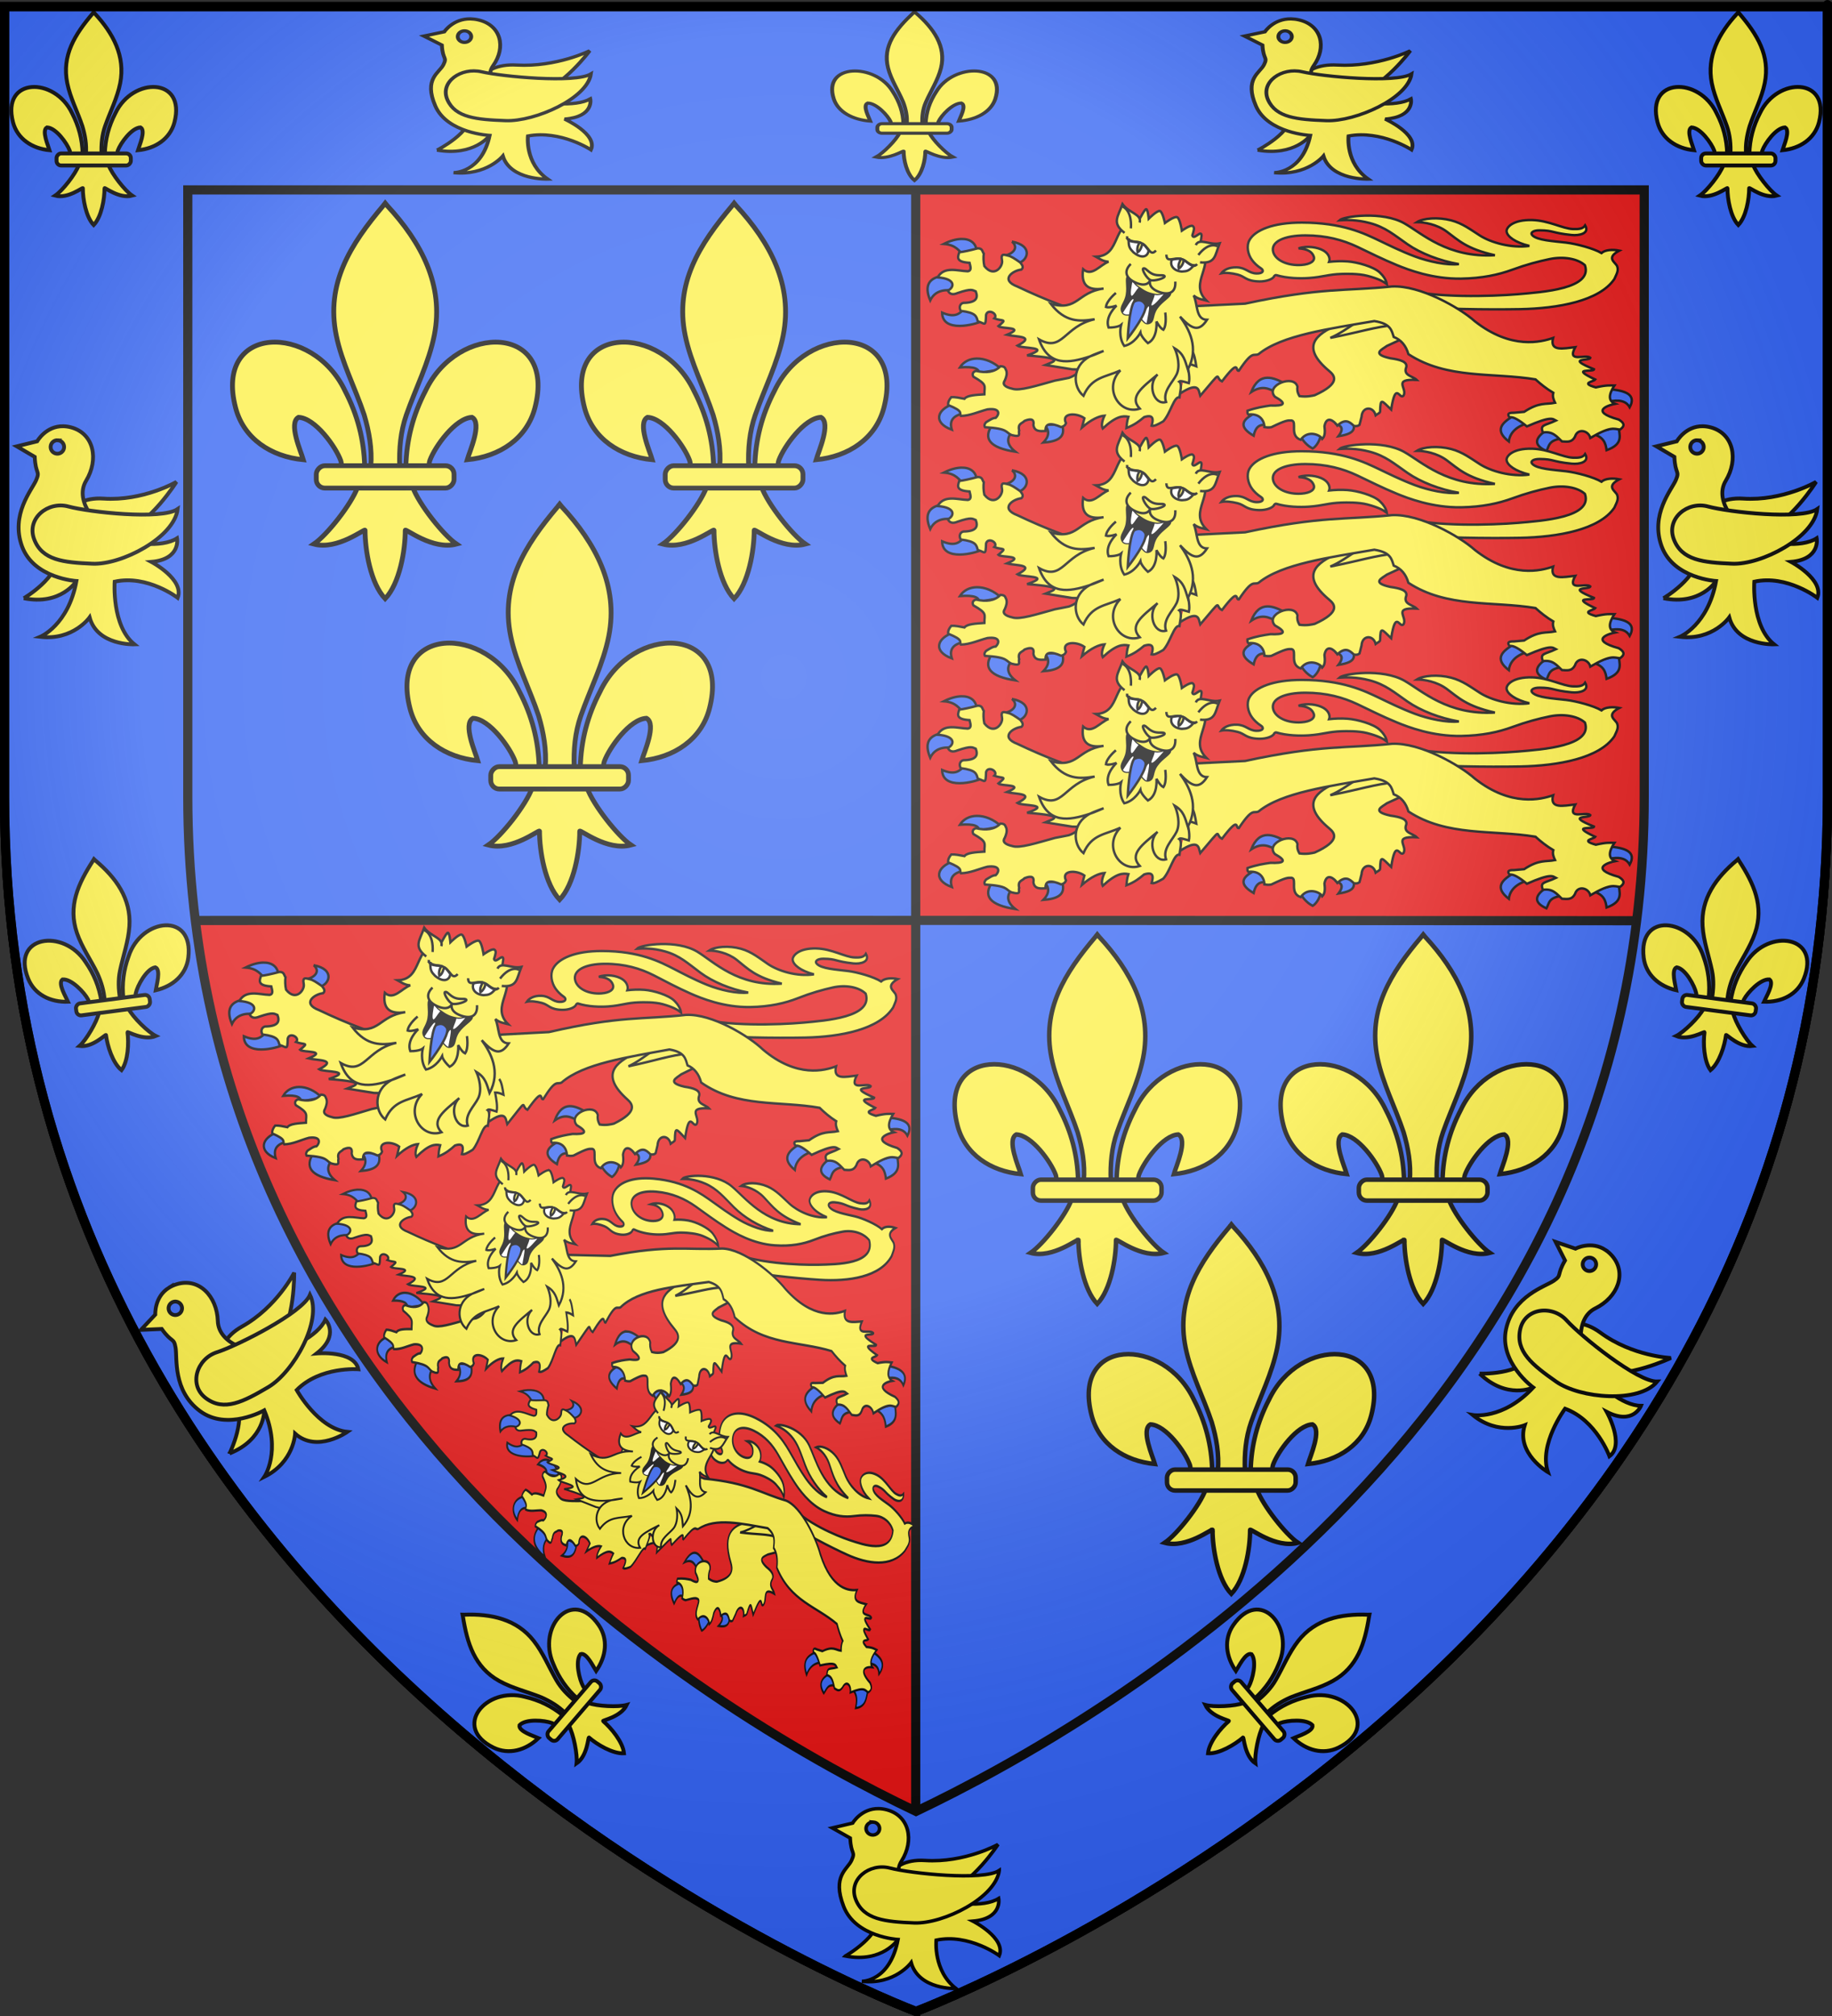 <?xml version="1.0" encoding="UTF-8" standalone="no"?>
<svg
   xmlns:dc="http://purl.org/dc/elements/1.1/"
   xmlns:cc="http://creativecommons.org/ns#"
   xmlns:rdf="http://www.w3.org/1999/02/22-rdf-syntax-ns#"
   xmlns:svg="http://www.w3.org/2000/svg"
   xmlns="http://www.w3.org/2000/svg"
   xmlns:xlink="http://www.w3.org/1999/xlink"
   style="enable-background:new"
   id="svg2"
   height="660"
   width="600"
   version="1.0">
  <rect width="100%" height="100%" fill="#333333" stroke="none"/>
  <defs
     id="defs6">
    <radialGradient
       cx="763.883"
       cy="249.444"
       r="300"
       fx="763.883"
       fy="249.444"
       id="radialGradient3199-1"
       xlink:href="#linearGradient3673-7"
       gradientUnits="userSpaceOnUse"
       gradientTransform="matrix(1.62,0,0,1.62,-980.787,-182.479)" />
    <linearGradient
       id="linearGradient3673-7">
      <stop
         id="stop3675-4"
         style="stop-color:#ffffff;stop-opacity:0.314"
         offset="0" />
      <stop
         id="stop3677-0"
         style="stop-color:#ffffff;stop-opacity:0.251"
         offset="0.432" />
      <stop
         id="stop3679-9"
         style="stop-color:#6b6b6b;stop-opacity:0.125"
         offset="0.72" />
      <stop
         id="stop3681-4"
         style="stop-color:#000000;stop-opacity:0.125"
         offset="1" />
    </linearGradient>
  </defs>
  <g
     style="fill:#fcef3c;stroke:#000000;stroke-width:3"
     id="g187">
    <g
       id="g170"
       style="fill:#2b5df2">
      <path
         d="m 300,658.5 c 0,0 298.5,-112.32 298.5,-397.772 0,-285.452 0,-258.552 0,-258.552 H 1.5 v 258.552 c 0,285.452 298.5,397.772 298.5,397.772 z"
         id="path46" />
    </g>
    <path
       style="fill:#e20909"
       id="path12461"
       d="m 299.906,658.5 c 0,0 -269.212,-102.238 -296.219,-357.031 102.338,-0.393 592.688,0 592.688,0 1.381,-13.245 2.125,-26.67 2.125,-40.75 V 2.188 H 299.906 Z" />
    <g
       style="stroke-width:2"
       id="g241"
       transform="matrix(0.788,0,0,0.788,64.998,65.106)">
      <g
         id="g3481"
         transform="translate(-2.314,1.372)">
        <use
           x="0"
           y="0"
           xlink:href="#path10710-7"
           id="use228"
           transform="matrix(-1,0,0,1,304.933,0)"
           width="100%"
           height="100%" />
        <path
           d="m 144.063,261.345 c -0.051,-0.901 -11.363,8.388 -21.286,5.723 5.446,-3.69 15.698,-16.633 18.213,-23.701 h 22.862 c 2.514,7.068 12.767,20.012 18.213,23.701 -9.922,2.664 -21.235,-6.625 -21.286,-5.723 0.013,8.279 -2.307,22.095 -8.358,28.442 -6.051,-6.348 -8.37,-20.163 -8.358,-28.442 z"
           id="path3399" />
        <path
           d="m 161.025,234.873 c 0.256,-11.191 3.017,-21.592 8.157,-31.448 13.456,-28.391 54.556,-27.713 45.496,7.01 -3.338,12.795 -14.68,20.315 -28.153,21.605 0.972,-3.371 6.322,-15.29 2.004,-17.622 -6.905,0.262 -15.479,12.229 -17.54,17.936 -0.298,0.819 -0.214,1.766 -0.547,2.572"
           id="path10710-7" />
        <path
           d="m 153.262,126.453 c 14.176,15.326 23.695,33.047 19.591,53.831 -2.264,11.467 -7.752,22.087 -11.622,33.133 -2.42,6.93 -3.039,14.17 -2.752,21.455 h -12.027 c 0.576,-7.338 -0.686,-14.45 -2.752,-21.455 -3.687,-11.115 -9.298,-21.658 -11.622,-33.133 -4.345,-21.454 5.854,-37.635 19.53,-53.764 l 0.836,-1.068 0.819,1.001 z"
           id="path10712-3" />
        <rect
           width="57.252"
           height="9.303"
           rx="3.563"
           ry="3.563"
           x="-181.047"
           y="234.513"
           transform="scale(-1,1)"
           id="rect10716-5" />
      </g>
      <use
         transform="translate(72.512,-125.027)"
         id="use3488"
         x="0"
         y="0"
         width="600"
         height="660"
         xlink:href="#g3481" />
      <use
         transform="translate(-72.512,-125.027)"
         id="use3490"
         x="0"
         y="0"
         width="600"
         height="660"
         xlink:href="#g3481" />
      <use
         transform="matrix(0.934,0,0,0.934,368.822,187.168)"
         id="use3793"
         x="0"
         y="0"
         width="600"
         height="660"
         xlink:href="#g3481" />
      <use
         transform="matrix(0.934,0,0,0.934,233.344,187.168)"
         id="use3795"
         x="0"
         y="0"
         width="600"
         height="660"
         xlink:href="#g3481" />
      <use
         transform="matrix(0.934,0,0,0.934,289.083,307.615)"
         id="use3797"
         x="0"
         y="0"
         width="600"
         height="660"
         xlink:href="#g3481" />
      <g
         transform="translate(-2.314,1.372)"
         id="g5446">
        <g
           style="stroke-width:1"
           id="g409">
          <path
             style="fill:#2b5df2"
             d="m 446.59,72.943 c -2.667,0.038 -5.009,1.604 -6.754,5.971 4.684,-3.05 7.462,-1.345 10.36,0.057 -0.355,-0.12 5.062,-2.475 4.028,-3.432 -2.675,-1.473 -5.282,-2.63 -7.635,-2.596 z m -3.08,13.92 c -0.425,0.024 -0.882,0.184 -1.371,0.521 -7.2,3.163 -6.952,6.383 -1.266,9.643 1.104,-5.081 3.732,-4.661 6.331,-4.341 0.668,0.51 -0.719,-5.992 -3.694,-5.823 z m 37.05,3.487 c -2.631,0.028 -6.781,1.306 -5.384,1.805 2.032,0.726 3.435,1.807 0.92,5.094 8.114,-1.244 6.142,-3.75 6.446,-5.971 0.095,-0.694 -0.787,-0.94 -1.983,-0.928 z m -16.298,4.329 c -2.541,-0.029 -5.013,0.572 -4.166,2.187 1.818,3.358 3.95,4.739 5.296,5.48 1.031,-0.529 3.017,-2.718 3.453,-6.081 0.57,-0.899 -2.042,-1.557 -4.583,-1.585 z"
             id="path7195-5" />
          <path
             d="m 507.656,53.236 -15.076,-13.166 -3.015,3.345 c 0.102,2.312 -5.148,4.043 -14.154,7.622 -7.915,3.714 -15.682,8.664 -3.099,19.138 2.233,1.856 4.899,5.062 -6.03,10.017 -1.222,0.278 -3.357,0.795 -6.365,0.382 -0.938,-1.559 -1.008,-2.789 -0.838,-3.927 -1.432,-5.313 -13.602,-0.509 -9.38,4.178 5.355,2.959 3.726,3.881 -1.843,3.655 -2.815,0.411 -5.642,0.832 -9.548,2.152 -0.049,0.635 -0.056,1.242 0.335,1.571 6.086,-0.63 6.744,4.178 6.7,5.25 0.817,0.106 1.598,0.238 2.848,0.043 6.206,-2.991 6.835,-2.855 8.473,-2.805 2.456,0.54 -1.093,6.338 3.755,8.032 3.058,-4.356 8.228,-1.984 8.969,-0.348 1.243,-1.251 1.169,-3.229 0.914,-5.308 0.897,-4.651 4.024,-2.162 5.36,-0.244 3.147,-2.857 4.824,-1.883 6.926,0.169 1.498,0.107 1.658,-0.051 2.287,-0.507 l 0.838,-3.292 c 0.27,-4.396 4.871,-4.515 5.872,-0.656 0.801,-0.603 1.842,-0.959 1.855,-1.564 0.121,-5.925 0.654,-4.552 4.582,-0.802 1.898,-12.145 3.411,-4.009 5.111,-5.752 1.865,-3.067 -4.805,-7.088 5.528,-6.565 -1.66,-1.642 -5.774,-1.777 -4.355,-5.307 0.532,-2.247 -2.545,-3.133 -6.533,-3.675 -8.306,-1.788 -3.44,-3.694 -1.508,-5.152 l 7.208,-3.329 z"
             id="path2770-2" />
          <path
             id="path1917-0"
             d="m 493.439,44.945 c -6.641,1.583 -13.552,8.423 -20.704,11.438 12.771,-2.508 18.058,-4.49 27.253,-5.426 l 11.084,-7.666 c 4.486,1.118 27.533,1.404 40.512,1.159 15.815,-0.298 32.982,-3.375 39.2,-12.507 0.722,-1.748 1.893,-3.337 1.184,-5.276 v 3.1e-5 c -0.621,-1.697 -4.961,-3.43 0.876,-6.535 -2.66,-0.539 -5.855,-0.389 -7.406,1.012 -3.17,-1.912 -10.522,-3.855 -14.745,-4.342 -5.502,-0.634 -11.816,-0.956 -13.92,-2.977 -1.116,-1.072 0.196,-2.141 2.957,-2.122 5.992,0.041 4.998,1.088 13.309,1.94 3.121,0.32 7.619,-0.606 5.622,-4.002 -0.955,1.487 -2.729,1.613 -5.146,1.522 -4.196,-0.158 -10.005,-3.552 -16.876,-3.735 -8.082,-0.214 -10.771,3.085 -10.636,4.682 0.181,2.138 3.625,4.654 9.461,6.071 -7.632,1.045 -16.035,-1.451 -20.511,-4.285 -3.751,-2.374 -7.212,-5.093 -12.009,-6.34 -5.408,-1.406 -11.586,-0.922 -14.23,0.746 3,-0.001 8.287,0.887 12.346,3.871 4.927,3.622 8.163,7.166 20.079,9.872 -19.64,1.179 -30.28,-9.064 -37.627,-13.239 -9.118,-5.182 -25.219,-2.962 -27.027,-1.263 2.752,-0.171 7.086,-0.348 12.685,1.139 6.477,1.72 10.093,4.94 15.648,8.793 5.524,3.832 13.503,6.919 21.348,8.271 -4.882,0.567 -12.637,-1.055 -18.351,-3.211 -5.919,-2.233 -11.319,-4.946 -14.553,-6.485 -6.441,-3.065 -15.423,-7.541 -32.385,-7.563 -11.93,-0.017 -19.408,3.11 -21.734,7.268 -1.364,2.438 -0.693,5.939 1.074,8.314 0.886,1.191 2.068,2.371 3.763,3.462 1.193,0.768 0.978,2.157 -1.881,2.097 -3.369,-0.071 -4.266,-2.399 -8.231,-2.541 -3.271,-0.116 -5.519,1.157 -6.442,2.464 1.88,-0.373 4.26,-0.09 6.724,0.514 3.212,0.788 3.445,2.767 9.135,2.868 2.845,0.05 5.756,-0.96 6.177,-2.29 0.15,-0.16 0.502,-0.432 0.841,-0.33 4.43,1.333 9.831,1.447 13.485,1.199 6.102,-0.415 7.984,-1.525 13.695,-1.696 1.78,-0.054 6.916,-0.194 10.596,0.767 4.536,1.184 6.5,2.251 8.16,3.454 -0.265,-1.754 -1.61,-3.599 -3.005,-4.878 -2.58,-2.364 -9.22,-4.248 -13.357,-4.545 -2.754,-0.198 -5.241,-0.067 -7.633,0.173 0.483,-1.206 0.024,-3.269 -2.318,-4.657 -2.405,-1.425 -6.938,-2.126 -10.389,-0.934 3.909,0.271 5.639,1.484 6.314,3.358 0.643,1.783 -1.228,3.275 -5.129,3.539 -5.75,0.391 -10.664,-1.925 -11.678,-5.266 -1.342,-4.426 4.596,-7.015 13.31,-7.019 8.735,-0.004 15.705,1.933 21.698,4.777 5.149,2.444 10.209,5.025 16.341,7.547 4.783,1.967 14.834,5.824 26.683,5.636 8.78,-0.14 15.508,-1.588 21.337,-3.723 5.829,-2.136 10.818,-3.443 15.528,-4.416 5.663,-1.169 11.562,-0.197 14.627,2.573 3.343,9.784 -17.666,11.167 -27.892,12.042 -10.944,0.896 -34.833,1.662 -47.318,-2.144 z" />
          <path
             style="fill:#2b5df2"
             d="m 325.818,64.971 c -2.924,0.039 -5.505,1.261 -7.043,3.679 6.281,-0.485 7.871,0.67 8.024,2.328 l 9.258,-1.591 c -3.172,-2.983 -6.925,-4.46 -10.239,-4.416 z M 316.108,83.823 c -6.954,2.262 -8.628,7.837 -0.663,10.723 -1.205,-3.792 0.613,-5.938 4.87,-6.755 z m 45.084,8.417 -7.223,0.278 c 1.956,2.155 2.212,4.55 -0.551,7.371 5.603,-0.441 9.716,-1.924 7.774,-7.648 z m -28.881,0.173 c -4.144,5.854 -1.08,9.653 9.572,11.289 -3.813,-2.986 -3.703,-5.752 -1.394,-8.395 z"
             id="path1888-2" />
          <path
             style="fill:#2b5df2"
             d="m 588.458,77.704 v 5.152 c 3.961,-0.858 7.13,-0.483 8.709,2.362 2.896,-5.279 -1.682,-6.982 -8.709,-7.514 z m -38.988,10.766 c -5.254,2.939 -8.848,6.148 -2.523,10.969 0.411,-3.709 3.143,-6.225 7.895,-7.702 z m 43.058,4.645 -10.744,3.223 c 4.628,1.17 5.427,3.851 5.779,6.71 7.343,-2.622 5.244,-6.387 4.966,-9.932 z m -29.954,1.611 c -4.762,3.204 -5.641,6.149 0,8.66 1.213,-2.094 0.664,-4.692 7.163,-5.273 z"
             id="path2791-1" />
          <path
             id="path13442-5"
             d="m 410.286,79.511 c 8.07,-5.273 7.697,-1.213 8.381,0.928 9.961,-11.658 5.781,-7.563 9.035,-5.976 7.625,-9.985 5.423,-4.145 7,-4.392 5.894,-8.874 6.089,-5.895 8.221,-6.943 9.668,-7.91 29.45,-10.525 48.105,-13.73 6.96,1.103 7.169,3.938 8.058,6.599 3.153,1.223 5.122,3.672 6.105,7.14 16.003,10.504 35.091,7.545 52.826,10.489 2.178,1.995 4.579,3.886 7.407,5.573 -0.426,1.489 0.088,2.829 0.733,4.148 -3.963,0.793 -6.545,-0.383 -12.86,3.768 l -4.233,0.378 c -2.756,-0.081 -2.7,0.772 -1.791,1.907 1.449,-0.379 3.98,1.128 7.163,3.771 10.268,-4.519 10.776,-3.093 12.047,-2.433 -4.484,2.142 -6.774,1.571 -5.372,4.955 4.16,-0.657 5.801,1.801 7.895,3.698 1.983,0.056 4.091,0.666 5.453,-2.052 1.113,-3.526 5.592,-2.527 6.349,0.612 8.738,-5.106 9.813,-3.659 12.372,-3.482 2.475,-1.808 1.242,-3.026 -0.57,-4.152 -12.792,-3.543 -3.789,-6.101 -1.465,-6.541 -2.889,-1.121 -2.863,-3.726 -0.326,-7.61 -1.871,-0.009 -3.174,-0.239 -7.733,0.792 -6.606,-1.859 -1.033,-2.29 -0.244,-3.283 -11.06,-5.156 -0.453,-2.886 -0.488,-4.263 -12.334,-4.973 -1.617,-3.338 -1.547,-4.785 -1.917,-1.677 -9.956,2.411 -6.267,-4.396 -4.919,0.539 -10.746,1.969 -9.198,-3.83 -4.92,1.717 -17.441,4.973 -32.558,-6.93 -6.267,-5.601 -22.719,-15.011 -34.43,-14.448 -19.458,2.036 -29.08,0.264 -61.047,7.141 l -50.628,2.501 -12.128,1.01 c 0.263,15.149 -2.619,24.605 -10.504,27.331 -0.389,0.135 -5.39,1.02 -5.789,1.13 -7.781,2.15 -14.717,4.391 -17.669,3.38 -3.41,-0.754 -4.189,-1.962 -3.126,-3.489 0.599,-1.384 1.05,-2.765 0.569,-4.137 -0.486,-0.689 -0.205,-1.652 -2.384,-1.736 -2.441,2.528 -5.955,2.884 -10.103,1.957 -1.09,0.181 -1.894,1.128 -1.15,2.404 5.911,3.369 4.551,3.655 4.565,7.322 -3.635,0.219 -7.261,0.442 -8.286,1.85 -1.931,-0.365 -3.904,-0.786 -5.479,-0.68 -0.931,1.097 -1.432,2.19 -1.27,3.275 6.618,2.679 4.444,3.243 5.277,4.531 3.948,-0.1 7.36,-1.797 11.029,-2.728 5.64,-0.702 4.888,2.182 3.448,3.529 -1.256,-0.004 -2.651,1.001 -4.021,1.826 -0.905,1.065 -0.689,1.564 -0.446,2.049 9.851,0.59 8.371,2.086 11.026,3.252 4.612,1.234 2.613,-0.963 3.2,-1.817 -0.751,-3.039 1.246,-2.945 2.196,-4.046 1.579,-0.645 4.259,-1.474 3.703,1.678 0.412,2.811 2.759,2.628 5.063,2.511 -0.266,-3.284 2.186,-3.487 6.453,-1.635 0.91,-0.196 1.659,-0.632 2.027,-1.631 -2.129,-4.343 4.437,-4.403 7.656,-2.039 l -1.023,3.86 c 3.96,-3.425 7.163,-4.774 9.364,-4.928 -1.019,2.232 -1.377,4.077 -0.734,5.335 5.707,-5.262 8.321,-5.294 10.669,-4.877 -0.659,2.051 -0.638,3.236 -0.805,4.662 3.382,-1.296 5.417,-2.893 7.341,-4.515 3.825,-1.245 3.971,0.736 3.111,3.598 0.949,0.252 2.393,-0.414 4.842,-1.835 3.039,-3.314 4.442,-10.489 6.738,-9.973 0.232,-2.247 1.279,-5.611 -0.163,-6.573 0.572,-0.498 2.478,0.229 4.07,0.668 0.487,-2.074 -0.078,-4.972 -0.651,-7.877 1.714,-0.027 2.645,0.493 3.744,0.895 -0.429,-2.73 -0.886,-5.39 -1.953,-6.529" />
        </g>
        <g
           style="stroke-width:1"
           id="g398">
          <path
             style="fill:#2b5df2"
             d="m 319.428,15.286 c -2.142,0.043 -4.675,0.727 -7.353,2.073 5.294,0.423 6.212,2.933 8.417,4.754 4.414,-0.711 5.743,-0.906 5.261,-1.785 -0.269,-3.402 -2.755,-5.114 -6.325,-5.043 z m 21.01,1.103 c 3.048,2.66 0.156,5.339 -3.426,5.87 0.249,1.026 5.713,5.062 5.696,3.109 4.256,-0.744 6.841,-7.28 -2.271,-8.979 z m -27.399,14.096 c -0.339,-0.011 -0.694,0.006 -1.065,0.054 -5.933,0.775 -8.183,3.94 -5.525,10.289 1.729,-3.617 5.029,-4.627 9.209,-4.179 3.919,0.421 2.467,-5.999 -2.618,-6.165 z m 8.879,13.027 c -0.704,-0.028 -1.209,0.247 -1.311,0.923 -1.928,1.587 -3.475,3.903 -9.21,1.466 0.096,8.494 13.654,5.022 16.691,3.467 -0.161,-2.954 -4.06,-5.771 -6.171,-5.855 z"
             id="path6302-4" />
          <path
             id="path1883-8"
             d="m 372.418,69.588 7.817,-18.616 -4.856,-3.63 c -9.912,-2.459 -20.885,-6.678 -32.691,-12.279 -7.443,-2.801 -1.902,-6.695 1.658,-7.059 1.007,-0.913 0.406,-1.861 -0.474,-2.939 -2.415,-1.697 -3.821,-2.588 -4.975,-2.829 -1.446,-0.275 -3.274,-1.337 -2.606,1.978 0.516,2.343 -3.233,7.505 -7.344,2.333 -0.394,-1.797 -0.426,-3.759 -0.237,-5.178 -0.681,-0.854 -0.501,-2.309 -2.606,-2.169 -3.348,0.893 -5.811,1.405 -7.581,1.621 -0.691,2.129 -1.434,4.022 4.264,4.362 0.34,1.494 1.064,3.201 -0.711,3.527 -4.291,-0.115 -9.831,-2.26 -12.555,2.541 7.71,0.545 7.011,4.157 4.264,5.479 0.711,1.525 2.053,1.864 4.027,1.018 6.001,-2.065 6.251,-1.163 7.581,-0.664 0.981,2.651 0.397,4.688 -5.212,4.754 -1.333,0.363 -1.879,1.745 -1.066,3.296 6.439,0.831 6.505,2.27 7.107,4.372 3.095,0.866 3.251,2.57 3.435,-2.716 0.801,-2.81 5.265,-0.279 3.435,1.511 3.494,1.289 5.6,-0.045 1.658,3.229 1.136,1.186 11.794,0.138 3.553,3.582 3.67,0.894 12.378,0.393 4.383,4.519 1.816,1.26 14.886,0.392 4.027,4.049 16.903,1.262 10.673,2.618 7.581,3.962 l 11.134,1.801 z" />
          <path
             id="path4686-5-9"
             d="m 409.078,6.243 c -1.19,-0.538 -5.079,2.415 -5.079,2.415 0,0 -0.959,-4.695 -2.096,-4.995 -1.137,-0.3 -4.646,3.207 -4.646,3.207 0,0 -0.363,-4.024 -1.065,-3.966 -0.703,0.058 -2.603,4.088 -2.935,4.373 -11.827,0.939 -7.022,15.029 -17.987,15.368 1.578,0.859 2.928,1.943 5.296,2.101 -3.514,1.253 -6.905,6.42 -10.565,3.119 -0.922,6.205 1.603,9.074 8.506,8.025 -11.071,1.541 -10.605,9.481 -21.953,6.354 6.001,7.767 12.014,7.386 18.236,6.391 -12.867,2.929 -13.229,13.932 -23.126,8.369 3.916,11.298 12.3,9.977 21.129,7.096 1.466,-0.782 5.72,-2.294 5.72,-2.294 0,0 -3.826,1.676 -5.72,2.294 -7.557,4.028 -7.108,12.72 -2.655,16.356 3.51,-7.949 8.984,-7.615 15.349,-10.568 -7.244,7.338 -0.414,18.704 8.047,15.905 -4.519,-4.915 0.934,-8.755 7.425,-14.198 -4.441,4.032 -1.562,12.912 3.505,11.445 -1.565,-4.406 2.781,-8.137 4.379,-11.463 1.597,-3.322 0.424,-8.186 -0.796,-10.85 3.91,2.325 4.331,5.282 5.479,8.781 4.858,-9.024 0.425,-16.914 -3.258,-21.967 5.034,5.429 7.905,6.443 11.227,1.333 -4.876,-0.084 -3.794,-6.752 -5.569,-10.102 1.854,1.517 3.564,1.647 5.296,2.101 -7.68,-7.613 4.302,-14.549 -2.587,-23.086 0.002,-0.156 0.592,-3.676 0.592,-3.829 -0.003,-2.81 -3.266,2.067 -3.836,-0.146 0.582,-2.001 1.094,-3.212 0.171,-3.888 -0.922,-0.676 -4.528,1.925 -4.528,1.925 0,0 -0.767,-5.067 -1.957,-5.605 z" />
          <path
             style="fill:#000000"
             id="path4684-3-2"
             d="m 389.114,30.734 c 0.782,0.119 1.108,2.824 3.529,4.507 2.766,1.923 3.816,2.651 7.19,3.301 3.374,0.65 6.094,-2.026 6.283,-0.685 0.188,1.341 -3.352,2.987 -5.53,6.059 -2.178,3.072 -1.095,5.462 -3.167,6.236 -2.072,0.775 -2.376,-1.992 -5.149,-3.147 -2.773,-1.155 -4.914,0.648 -5.937,-1.491 -1.023,-2.14 1.254,-3.398 1.861,-7.065 0.608,-3.668 -0.543,-6.78 0.567,-7.579 0.139,-0.1 0.242,-0.153 0.354,-0.136 z" />
          <path
             style="fill:#ffffff;fill-rule:evenodd;stroke:none;stroke-width:2.872"
             id="path2932-4-9-5-4"
             d="m 390.501,32.834 c -0.387,2.214 -0.988,5.222 -0.447,5.969 0.447,0.616 1.705,-1.906 2.963,-3.295 -0.141,-0.098 -0.24,-0.179 -0.39,-0.284 -1.027,-0.714 -1.659,-1.584 -2.127,-2.391 z m 13.054,5.307 c -1.043,0.353 -2.323,0.683 -3.728,0.412 -0.032,-0.006 -0.047,-0.025 -0.079,-0.031 -0.333,1.847 -1.961,4.492 -1.11,4.374 0.961,-0.134 3.317,-2.961 4.917,-4.755 z m -12.741,2.124 c -0.648,-0.182 -2.891,3.596 -4.264,5.659 0.807,1.099 2.144,0.611 3.808,0.694 -0.055,-2.384 0.601,-6.107 0.545,-6.231 -0.029,-0.066 -0.039,-0.107 -0.09,-0.122 z m 6.491,3.047 c -0.031,-0.032 -0.085,-0.021 -0.132,-0.009 -0.231,0.055 -1.998,3.117 -3.418,4.618 1.137,0.961 1.714,2.116 2.644,2.338 0.261,-1.909 1.354,-6.489 0.907,-6.947 z" />
          <path
             id="path2472-67-2-4-0-1-3-6"
             d="m 418.586,25.004 c 6.525,0.623 6.123,-2.841 8.164,-7.906 -4.218,0.869 -8.519,-2.418 -9.927,0.734 M 393.477,8.472 C 394.546,5.047 389.007,4.49 386.365,0.805 384.477,6.15 381.788,8.57 387.217,12.761 m 2.602,12.913 c -2.862,2.739 -2.49,5.85 2.294,7.864 4.784,2.014 5.78,-1.118 5.78,-1.118 0,0 -1.323,3.003 3.538,4.814 4.861,1.811 7.18,-0.232 6.865,-4.232" />
          <path
             id="path2978-8-0-3-1"
             d="m 395.068,27.497 c 0.912,-0.3 1.726,1.453 3.913,2.386 2.187,0.933 4.468,0.085 4.877,0.855 0.412,0.776 -4.373,2.226 -5.854,1.636 -1.535,-0.611 -3.865,-4.571 -2.937,-4.877 z" />
          <path
             id="path3451-9-6-7-8"
             transform="translate(0,-6)"
             d="m 388.92,21.498 c -0.075,3.172 0.532,3.801 2.012,5.355 3.606,2.937 6.041,1.688 6.287,-0.828 -1.334,-1.758 -1.61,-2.254 -2.486,-2.734 -0.246,-0.135 -0.504,2.72 -2.066,3.492 -0.218,-0.541 -0.315,-2.654 0.889,-4.037 -0.864,-0.365 -3.283,-0.139 -4.635,-1.248 z m 20.955,7.955 c -0.656,-0.038 -1.356,0.133 -2.963,0.418 -1.03,2.205 0.536,4.667 4.105,4.949 2.116,-0.129 2.977,-0.176 5.006,-2.572 -1.728,-0.113 -3.367,-1.947 -4.246,-2.273 -0.019,1.853 -1.479,3.347 -1.996,3.596 -0.647,-1.649 1.036,-3.936 0.766,-4.006 -0.241,-0.062 -0.453,-0.099 -0.672,-0.111 z"
             style="fill:#ffffff" />
          <path
             style="fill:none"
             id="path4797-4-2"
             d="m 425.861,18.334 c 0,0 -3.42,-2.239 -7.973,3.6 m -0.512,3.798 c -1.892,2.244 -4.2,-1.293 -6.135,-1.987 -3.412,-1.224 -6.559,1.849 -6.635,-1.946 m -4.319,-1.713 c -2.551,2.754 -2.857,-1.69 -6.185,-3.138 -1.887,-0.821 -5.917,0.201 -5.842,-2.764 m -4.626,23.536 c 0,0 -3.864,3.121 -4.146,5.842 1.46,0.478 4.396,-0.583 4.396,-0.583 0,0 -5.014,4.587 -3.295,9.114 3.871,0.018 5.181,-1.081 5.181,-1.081 0,0 -1.277,4.957 1.328,8.722 4.399,-0.987 6.714,-5.532 6.714,-5.532 0,0 0.246,1.716 3.12,4.374 4.246,-2.16 3.554,-9.011 3.554,-9.011 0,0 1.473,2.81 2.867,3.464 1.579,-2.206 0.774,-7.18 0.774,-7.18 M 389.862,10.894 c 0.489,-7.736 -3.441,-9.047 -3.441,-9.047" />
          <path
             style="fill:#2b5df2"
             id="path4805-3-1"
             d="m 395.725,42.292 c 1.927,2.828 -7.183,14.308 -7.183,14.308 0,0 0.544,-11.975 2.557,-15.176 0,0 2.699,-1.961 4.626,0.867 z" />
        </g>
      </g>
      <use
         height="100%"
         width="100%"
         transform="translate(4.2023862e-8,95)"
         id="use411"
         xlink:href="#g5446"
         y="0"
         x="0" />
      <use
         x="0"
         y="0"
         xlink:href="#g5446"
         id="use413"
         transform="translate(4.2023862e-8,190)"
         width="100%"
         height="100%" />
      <use
         height="100%"
         width="100%"
         transform="matrix(0.932,0,0,1,-261.892,304)"
         id="use415"
         xlink:href="#g409"
         y="0"
         x="0" />
      <use
         height="100%"
         width="100%"
         transform="translate(-292.539,302)"
         id="use417"
         xlink:href="#g398"
         y="0"
         x="0" />
      <use
         x="0"
         y="0"
         xlink:href="#g409"
         id="use437"
         transform="matrix(0.762,0.067,0,1,-162.062,367.685)"
         width="100%"
         height="100%" />
      <use
         x="0"
         y="0"
         xlink:href="#g398"
         id="use439"
         transform="matrix(0.886,0,0,0.887,-216.59,398.063)"
         width="100%"
         height="100%" />
      <use
         height="100%"
         width="100%"
         transform="matrix(0.525,0.258,-0.263,0.929,-8.234,379.699)"
         id="use463"
         xlink:href="#g409"
         y="0"
         x="0" />
      <use
         height="100%"
         width="100%"
         transform="matrix(0.753,0.167,-0.167,0.752,-98.438,430.213)"
         id="use465"
         xlink:href="#g398"
         y="0"
         x="0" />
    </g>
    <path
       style="fill:#2b5df2"
       d="M 1.5,2.176 V 260.729 C 1.5,546.18 300,658.5 300,658.5 c 0,0 298.5,-112.32 298.5,-397.771 V 2.176 Z m 60,60 h 477 V 260.729 C 538.5,462.038 361.58,563.699 300,593.014 238.42,563.699 61.5,462.038 61.5,260.729 Z"
       id="use153" />
    <g
       style="stroke-width:1.25"
       id="g1584">
      <g
         transform="translate(0.574,23.831)"
         id="g1311">
        <path
           id="path1266"
           d="m 7.224,172.021 c 0,0 11.634,-6.822 11.12,-14.248 -0.514,-7.426 1.911,-19.232 14.962,-18.371 13.051,0.861 23.906,-5.469 23.906,-5.469 0,0 -8.278,13.368 -17.995,17.02 -9.717,3.652 -14.758,15.431 -14.758,15.431 0,0 -5.051,8.09 -17.235,5.637 z" />
        <path
           d="m 20.156,115.707 c -5.712,-0.11 -8.556,4.941 -8.556,4.941 l -6.672,1.643 5.874,3.456 c 0.259,5.828 1.824,4.42 0.481,7.579 -1.343,3.159 -8.507,11.294 -4.624,21.768 3.883,10.474 17.799,11.289 17.799,11.289 -2.644,14.465 -11.838,18.267 -11.838,18.267 10.773,1.268 16.155,-6.368 16.155,-6.368 2.506,9.325 14.676,8.839 14.676,8.839 -7.507,-6.046 -6.474,-20.522 -6.474,-20.522 10.708,-2.358 20.646,5.283 20.646,5.283 2.296,-5.986 -8.623,-11.769 -8.623,-11.769 9.755,-0.86 8.417,-7.727 8.417,-7.727 -4.981,3.23 -15.82,1.88 -20.7,-0.689 -4.88,-2.569 -13.267,-11.227 -9.08,-18.15 4.188,-6.923 2.606,-15.396 -4.858,-17.446 -0.933,-0.256 -1.808,-0.377 -2.624,-0.393 z m -1.764,4.592 c 1.216,0.098 2.122,1.162 2.026,2.376 -0.097,1.216 -1.162,2.123 -2.378,2.026 -1.218,-0.097 -2.126,-1.162 -2.028,-2.379 0.098,-1.216 1.164,-2.121 2.381,-2.023 z"
           id="path1260" />
        <path
           id="path1268"
           d="m 57.608,142.827 c -1.117,9.326 -18.281,18.29 -27.858,17.891 -9.577,-0.398 -16.539,-1.141 -19.131,-7.995 -2.592,-6.854 4.518,-12.562 11.208,-10.733 6.691,1.829 30.5,4.475 35.781,0.837 z" />
      </g>
      <g
         id="g1566"
         transform="matrix(1,0,0,0.854,75.915,-97.753)">
        <use
           height="100%"
           width="100%"
           transform="translate(60,1.0001013e-5)"
           id="use1536"
           xlink:href="#path1266"
           y="0"
           x="0" />
        <path
           d="m 78.156,121.707 c -5.712,-0.11 -8.556,4.941 -8.556,4.941 l -6.672,1.643 5.874,3.456 c 0.259,5.828 1.824,4.42 0.481,7.579 -1.343,3.159 -6.507,5.294 -2.624,15.768 3.883,10.474 17.799,11.289 17.799,11.289 -2.644,14.465 -11.838,14.267 -11.838,14.267 10.773,1.268 16.155,-6.368 16.155,-6.368 2.506,9.325 14.676,8.839 14.676,8.839 -7.507,-6.046 -6.474,-16.522 -6.474,-16.522 10.708,-2.358 20.646,5.283 20.646,5.283 2.296,-5.986 -8.623,-11.769 -8.623,-11.769 9.755,-0.86 8.417,-7.727 8.417,-7.727 -4.981,3.23 -15.82,1.88 -20.7,-0.689 -4.88,-2.569 -15.267,-5.227 -11.08,-12.15 4.188,-6.923 2.606,-15.396 -4.858,-17.446 -0.933,-0.256 -1.808,-0.377 -2.624,-0.393 z m -1.764,4.592 c 1.216,0.098 2.122,1.162 2.026,2.376 -0.097,1.216 -1.162,2.123 -2.378,2.026 -1.218,-0.097 -2.126,-1.162 -2.028,-2.379 0.098,-1.216 1.164,-2.121 2.381,-2.023 z"
           id="path1540" />
        <use
           height="100%"
           width="100%"
           transform="translate(60,1.0001013e-5)"
           id="use1538"
           xlink:href="#path1268"
           y="0"
           x="0" />
      </g>
      <use
         x="0"
         y="0"
         xlink:href="#g1566"
         id="use1568"
         transform="translate(268.759)"
         width="100%"
         height="100%" />
      <use
         height="100%"
         width="100%"
         transform="translate(537)"
         x="0"
         y="0"
         xlink:href="#g1311"
         id="use1047" />
      <use
         x="0"
         y="0"
         xlink:href="#g1311"
         id="use1222"
         transform="rotate(-33.004,514.022,222.132)"
         width="100%"
         height="100%" />
      <use
         height="100%"
         width="100%"
         transform="rotate(32.635,-187.345,1137.112)"
         id="use1228"
         xlink:href="#g1311"
         y="0"
         x="0" />
      <use
         style="stroke-width:1.179"
         height="100%"
         width="100%"
         transform="matrix(1,0,0,1.123,133.728,585.167)"
         id="use1245"
         xlink:href="#g1566"
         y="0"
         x="0" />
    </g>
    <g
       id="g1253">
      <use
         transform="matrix(0.425,0,0,0.336,235.708,-38.77)"
         id="use867"
         x="0"
         y="0"
         width="600"
         height="660"
         xlink:href="#g3481" />
      <g
         id="g1237">
        <use
           transform="matrix(0.425,0,0,0.424,-33.114,-49.782)"
           id="lis"
           x="0"
           y="0"
           width="600"
           height="660"
           xlink:href="#g3481" />
        <use
           height="100%"
           width="100%"
           transform="rotate(-7.451,2159.864,142.033)"
           id="use1230"
           xlink:href="#lis"
           y="0"
           x="0" />
        <use
           x="0"
           y="0"
           xlink:href="#lis"
           id="use1232"
           transform="rotate(-49.357,661.958,134.845)"
           width="100%"
           height="100%" />
      </g>
      <use
         x="0"
         y="0"
         xlink:href="#g1237"
         id="use1241"
         transform="matrix(-1,0,0,1,600,0)"
         width="100%"
         height="100%" />
    </g>
    <use
       style="opacity:0.8;fill:url(#radialGradient3199-1)"
       x="0"
       y="0"
       xlink:href="#path46"
       id="use167"
       width="100%"
       height="100%" />
  </g>
</svg>
